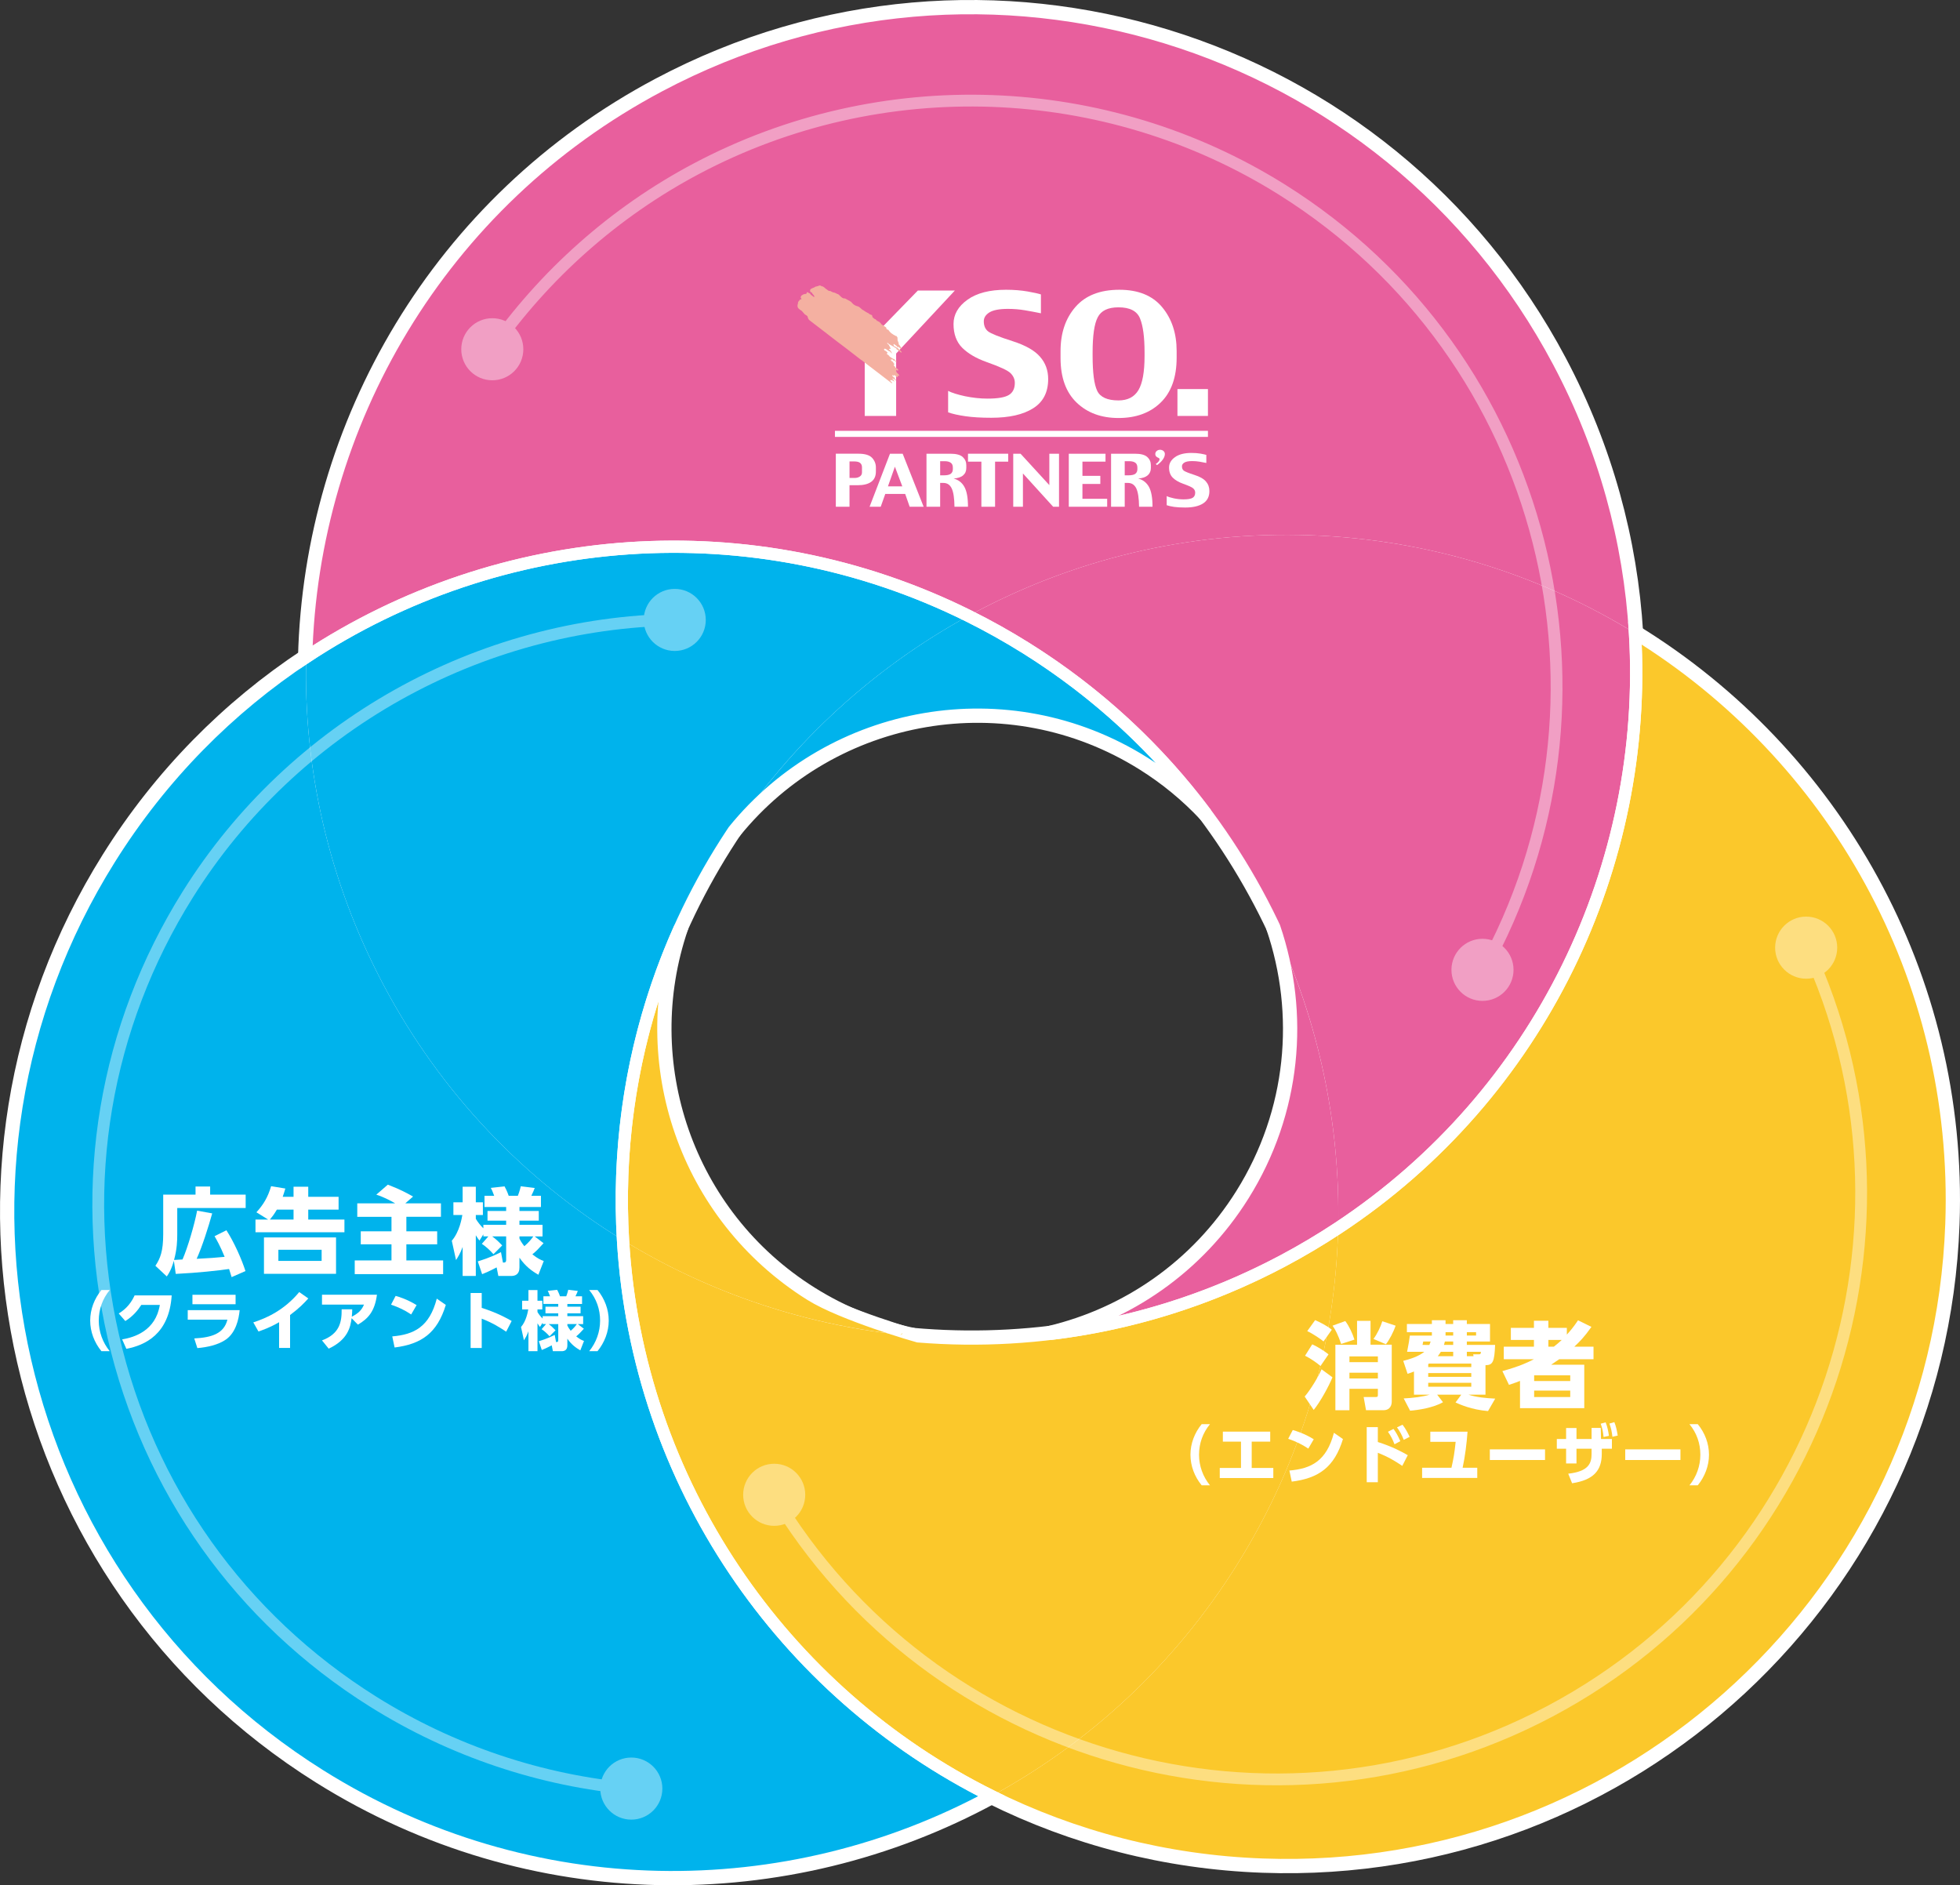 <?xml version="1.0" encoding="utf-8"?>
<!-- Generator: Adobe Illustrator 16.0.4, SVG Export Plug-In . SVG Version: 6.00 Build 0)  -->
<!DOCTYPE svg PUBLIC "-//W3C//DTD SVG 1.1//EN" "http://www.w3.org/Graphics/SVG/1.1/DTD/svg11.dtd">
<svg version="1.1" id="レイヤー_1" xmlns="http://www.w3.org/2000/svg" xmlns:xlink="http://www.w3.org/1999/xlink" x="0px"
	 y="0px" width="165.042px" height="158.726px" viewBox="0 0 165.042 158.726" enable-background="new 0 0 165.042 158.726"
	 xml:space="preserve">
<rect x="0" y="0" width="165.042" height="158.726" fill="#333333" stroke="none"/>
<g>
	<g>
		<g>
			<g>
				<g>
					<path fill="none" stroke="#FFFFFF" stroke-width="1.373" stroke-linecap="round" stroke-linejoin="round" d="M57.273,78.069
						c-2.885,6.411-4.607,13.474-4.878,20.934c-0.065,1.823-0.041,3.629,0.065,5.414c7.39,4.529,15.746,7.281,24.361,8.055
						c-2.958-0.625-5.858-1.771-8.569-3.469C57.647,102.356,53.389,89.421,57.273,78.069z"/>
					<path fill="none" stroke="#FFFFFF" stroke-width="1.373" stroke-linecap="round" stroke-linejoin="round" d="M96.323,64.206
						c1.966,1.23,3.711,2.681,5.229,4.295c-4.023-5.386-9.088-10.135-15.126-13.918c-1.596-1-3.223-1.907-4.874-2.729
						c-7.945,4.342-14.739,10.561-19.77,18.078C70.076,59.707,84.882,57.036,96.323,64.206z"/>
					<path fill="none" stroke="#FFFFFF" stroke-width="1.373" stroke-linecap="round" stroke-linejoin="round" d="M112.679,103.392
						c0.203-8.744-1.65-17.43-5.38-25.326c2.478,7.271,1.784,15.557-2.613,22.573c-3.831,6.114-9.755,10.116-16.259,11.67
						c6.66-0.796,13.288-2.808,19.569-6.137C109.619,105.312,111.178,104.382,112.679,103.392z"/>
				</g>
				<path fill="none" stroke="#FFFFFF" stroke-width="1.373" stroke-linecap="round" stroke-linejoin="round" d="M137.676,53.31
					c1.17,19.508-7.975,38.842-24.997,50.082c-0.227,9.73-2.99,19.53-8.535,28.377c-5.295,8.451-12.479,14.999-20.657,19.445
					c6.907,3.429,14.639,5.478,22.846,5.774c30.907,1.118,56.868-23.03,57.985-53.938C165.074,82.163,154.288,63.538,137.676,53.31z
					"/>
				<path fill="none" stroke="#FFFFFF" stroke-width="1.373" stroke-linecap="round" stroke-linejoin="round" d="M81.552,51.854
					c8.538-4.664,18.4-7.166,28.829-6.789c10.019,0.361,19.327,3.338,27.295,8.244c-0.465-7.752-2.557-15.532-6.432-22.842
					C116.759,3.143,82.866-7.267,55.541,7.22c-18.519,9.816-29.264,28.548-29.76,48.107C42.057,44.57,63.325,42.798,81.552,51.854z"
					/>
				<path fill="none" stroke="#FFFFFF" stroke-width="1.373" stroke-linecap="round" stroke-linejoin="round" d="M81.552,51.854
					c1.651,0.821,3.278,1.729,4.874,2.729c17.359,10.878,26.697,29.713,26.253,48.809c17.022-11.24,26.167-30.574,24.997-50.082
					c-7.968-4.906-17.276-7.883-27.295-8.244C99.953,44.688,90.09,47.19,81.552,51.854z"/>
				<path fill="none" stroke="#FFFFFF" stroke-width="1.373" stroke-linecap="round" stroke-linejoin="round" d="M52.46,104.417
					c-8.254-5.059-15.306-12.32-20.168-21.494c-4.668-8.806-6.747-18.295-6.512-27.596C19.31,59.604,13.627,65.3,9.241,72.302
					c-16.422,26.207-8.489,60.764,17.718,77.186c17.756,11.126,39.344,11.069,56.528,1.727
					C65.917,142.495,53.676,124.852,52.46,104.417z"/>
				<path fill="none" stroke="#FFFFFF" stroke-width="1.373" stroke-linecap="round" stroke-linejoin="round" d="M104.144,131.769
					c5.545-8.847,8.309-18.646,8.535-28.377c-1.501,0.99-3.061,1.92-4.683,2.78c-18.152,9.622-39.202,8.256-55.536-1.755
					c1.216,20.435,13.457,38.078,31.026,46.797C91.666,146.768,98.849,140.22,104.144,131.769z"/>
				<path fill="none" stroke="#FFFFFF" stroke-width="1.373" stroke-linecap="round" stroke-linejoin="round" d="M52.46,104.417
					c-0.106-1.785-0.131-3.591-0.065-5.414c0.741-20.479,12.391-37.987,29.157-47.148c-18.228-9.057-39.495-7.284-55.771,3.473
					c-0.235,9.301,1.844,18.79,6.512,27.596C37.155,92.097,44.207,99.358,52.46,104.417z"/>
			</g>
			<g>
				<g>
					<path fill="#FBC82B" d="M57.273,78.069c-2.885,6.411-4.607,13.474-4.878,20.934c-0.065,1.823-0.041,3.629,0.065,5.414
						c7.39,4.529,15.746,7.281,24.361,8.055c-2.958-0.625-5.858-1.771-8.569-3.469C57.647,102.356,53.389,89.421,57.273,78.069z"/>
					<path fill="#00B3EC" d="M96.323,64.206c1.966,1.23,3.711,2.681,5.229,4.295c-4.023-5.386-9.088-10.135-15.126-13.918
						c-1.596-1-3.223-1.907-4.874-2.729c-7.945,4.342-14.739,10.561-19.77,18.078C70.076,59.707,84.882,57.036,96.323,64.206z"/>
					<path fill="#E85F9D" d="M112.679,103.392c0.203-8.744-1.65-17.43-5.38-25.326c2.478,7.271,1.784,15.557-2.613,22.573
						c-3.831,6.114-9.755,10.116-16.259,11.67c6.66-0.796,13.288-2.808,19.569-6.137
						C109.619,105.312,111.178,104.382,112.679,103.392z"/>
				</g>
				<path fill="#FBC82B" d="M137.676,53.31c1.17,19.508-7.975,38.842-24.997,50.082c-0.227,9.73-2.99,19.53-8.535,28.377
					c-5.295,8.451-12.479,14.999-20.657,19.445c6.907,3.429,14.639,5.478,22.846,5.774c30.907,1.118,56.868-23.03,57.985-53.938
					C165.074,82.163,154.288,63.538,137.676,53.31z"/>
				<path fill="#E85F9D" d="M81.552,51.854c8.538-4.664,18.4-7.166,28.829-6.789c10.019,0.361,19.327,3.338,27.295,8.244
					c-0.465-7.752-2.557-15.532-6.432-22.842C116.759,3.143,82.866-7.267,55.541,7.22c-18.519,9.816-29.264,28.548-29.76,48.107
					C42.057,44.57,63.325,42.798,81.552,51.854z"/>
				<path fill="#E85F9D" d="M81.552,51.854c1.651,0.821,3.278,1.729,4.874,2.729c17.359,10.878,26.697,29.713,26.253,48.809
					c17.022-11.24,26.167-30.574,24.997-50.082c-7.968-4.906-17.276-7.883-27.295-8.244C99.953,44.688,90.09,47.19,81.552,51.854z"
					/>
				<path fill="#00B3EC" d="M52.46,104.417c-8.254-5.059-15.306-12.32-20.168-21.494c-4.668-8.806-6.747-18.295-6.512-27.596
					C19.31,59.604,13.627,65.3,9.241,72.302c-16.422,26.207-8.489,60.764,17.718,77.186c17.756,11.126,39.344,11.069,56.528,1.727
					C65.917,142.495,53.676,124.852,52.46,104.417z"/>
				<path fill="#FBC82B" d="M104.144,131.769c5.545-8.847,8.309-18.646,8.535-28.377c-1.501,0.99-3.061,1.92-4.683,2.78
					c-18.152,9.622-39.202,8.256-55.536-1.755c1.216,20.435,13.457,38.078,31.026,46.797
					C91.666,146.768,98.849,140.22,104.144,131.769z"/>
				<path fill="#00B3EC" d="M52.46,104.417c-0.106-1.785-0.131-3.591-0.065-5.414c0.741-20.479,12.391-37.987,29.157-47.148
					c-18.228-9.057-39.495-7.284-55.771,3.473c-0.235,9.301,1.844,18.79,6.512,27.596C37.155,92.097,44.207,99.358,52.46,104.417z"
					/>
			</g>
		</g>
		<g opacity="0.4">
			<g>
				<g>
					<g>
						<path fill="none" stroke="#FFFFFF" stroke-width="0.993" stroke-miterlimit="10" d="M152.091,79.64
							c11.05,23.615,1.708,52.093-21.579,64.438c-23.285,12.344-52.098,4.093-65.441-18.305"/>
						<g>
							<circle fill="#FFFFFF" cx="152.089" cy="79.786" r="2.614"/>
						</g>
						<g>
							<circle fill="#FFFFFF" cx="65.192" cy="125.851" r="2.614"/>
						</g>
					</g>
				</g>
				<g>
					<g>
						<path fill="none" stroke="#FFFFFF" stroke-width="0.993" stroke-miterlimit="10" d="M41.365,29.503
							c4.471-6.396,10.398-11.655,17.27-15.297c15.539-8.238,34.439-7.561,49.324,1.766c22.334,13.994,29.594,43.072,16.867,65.827"
							/>
						<g>
							<circle fill="#FFFFFF" cx="41.454" cy="29.405" r="2.613"/>
						</g>
						<g>
							<circle fill="#FFFFFF" cx="124.833" cy="81.654" r="2.614"/>
						</g>
					</g>
				</g>
				<g>
					<g>
						<path fill="none" stroke="#FFFFFF" stroke-width="0.993" stroke-miterlimit="10" d="M53.289,150.614
							c-7.729-0.676-15.244-3.194-21.872-7.348c-11.16-6.992-18.93-17.914-21.877-30.75C6.593,99.68,8.822,86.464,15.815,75.303
							c8.887-14.183,24.478-22.888,41.133-23.128"/>
						<g>
							<circle fill="#FFFFFF" cx="53.16" cy="150.587" r="2.614"/>
						</g>
						<g>
							<circle fill="#FFFFFF" cx="56.817" cy="52.194" r="2.613"/>
						</g>
					</g>
				</g>
			</g>
		</g>
		<g>
			<g>
				<g>
					<path fill="#FFFFFF" d="M77.289,24.46h3.116l-4.945,5.305v5.254h-2.646v-5.961L77.289,24.46z"/>
					<path fill="#FFFFFF" d="M88.262,31.916c0,1.108-0.421,1.931-1.267,2.46c-0.84,0.533-2.018,0.797-3.519,0.797
						c-0.86,0-1.582-0.043-2.174-0.129c-0.593-0.086-1.079-0.191-1.465-0.328v-1.807c0.302,0.16,0.771,0.307,1.417,0.449
						c0.641,0.131,1.275,0.203,1.897,0.203c0.875,0,1.478-0.104,1.809-0.312c0.328-0.203,0.493-0.544,0.493-1.012
						c0-0.312-0.123-0.582-0.354-0.814c-0.239-0.24-0.912-0.549-2.025-0.943c-0.885-0.314-1.565-0.719-2.054-1.204
						c-0.484-0.49-0.728-1.157-0.728-1.995c0-0.807,0.393-1.486,1.176-2.047c0.782-0.56,1.866-0.838,3.247-0.838
						c0.669,0,1.274,0.051,1.81,0.144c0.533,0.095,0.908,0.176,1.126,0.249v1.588c-0.454-0.096-0.907-0.178-1.353-0.254
						c-0.449-0.076-0.925-0.117-1.429-0.117c-0.72,0-1.24,0.102-1.553,0.295c-0.316,0.197-0.475,0.447-0.475,0.748
						c0,0.372,0.116,0.652,0.354,0.845c0.238,0.188,0.931,0.468,2.09,0.837c1.068,0.344,1.838,0.777,2.292,1.305
						C88.037,30.558,88.262,31.188,88.262,31.916z"/>
					<path fill="#FFFFFF" d="M95.863,32.845c-0.347,0.579-0.908,0.868-1.678,0.868c-0.936,0-1.537-0.269-1.794-0.806
						c-0.259-0.539-0.388-1.525-0.388-2.967v-0.25c0-1.433,0.142-2.424,0.432-2.978c0.287-0.56,0.868-0.837,1.75-0.837
						c0.956,0,1.562,0.314,1.812,0.938c0.255,0.625,0.381,1.583,0.381,2.877v0.285C96.378,31.308,96.207,32.263,95.863,32.845z
						 M99.079,29.548c0-1.488-0.411-2.717-1.223-3.69c-0.813-0.976-2.013-1.462-3.6-1.462c-1.621,0-2.854,0.48-3.692,1.441
						c-0.838,0.959-1.26,2.197-1.26,3.711v0.604c0,1.624,0.45,2.871,1.35,3.74c0.902,0.87,2.081,1.301,3.531,1.301
						c1.474,0,2.655-0.431,3.551-1.301c0.893-0.869,1.343-2.129,1.343-3.779V29.548z"/>
					<path fill="#FFFFFF" d="M101.715,35.019h-2.568v-2.262h2.568V35.019z"/>
					<path fill="#FFFFFF" d="M72.4,40.12c-0.119,0.083-0.27,0.121-0.451,0.121h-0.415v-1.393h0.355c0.248,0,0.424,0.037,0.53,0.121
						c0.107,0.082,0.164,0.208,0.164,0.373v0.43C72.583,39.925,72.523,40.04,72.4,40.12z M73.754,39.354
						c0-0.305-0.107-0.577-0.321-0.809c-0.217-0.23-0.596-0.346-1.143-0.346h-1.909v4.465h1.152v-1.812h0.689
						c0.493,0,0.875-0.094,1.138-0.285s0.394-0.479,0.394-0.863V39.354z"/>
					<path fill="#FFFFFF" d="M74.77,40.949l0.585-1.657l0.623,1.657H74.77z M76.01,38.2h-1.069l-1.718,4.465h0.938l0.383-1.077
						h1.678l0.377,1.077h1.176L76.01,38.2z"/>
					<path fill="#FFFFFF" d="M80.06,39.89c-0.119,0.086-0.309,0.13-0.582,0.13h-0.312v-1.19h0.374c0.229,0,0.4,0.042,0.52,0.131
						c0.117,0.082,0.175,0.218,0.175,0.412v0.124C80.235,39.671,80.177,39.8,80.06,39.89z M81.203,40.987
						c-0.197-0.357-0.501-0.591-0.902-0.699c0.354-0.024,0.624-0.114,0.801-0.269c0.18-0.155,0.266-0.36,0.266-0.616v-0.242
						c0-0.27-0.1-0.5-0.303-0.686S80.512,38.2,80.023,38.2h-2.008v4.465h1.151v-2.006h0.272c0.319,0,0.554,0.154,0.701,0.463
						c0.147,0.311,0.224,0.824,0.233,1.543h1.137C81.51,41.906,81.407,41.349,81.203,40.987z"/>
					<path fill="#FFFFFF" d="M84.895,38.868h-1.104v3.797h-1.154v-3.797H81.51V38.2h3.385V38.868z"/>
					<path fill="#FFFFFF" d="M89.175,42.665h-0.494l-2.545-2.803v2.803H85.32V38.2h0.616l2.423,2.643V38.2h0.816V42.665z"/>
					<path fill="#FFFFFF" d="M93.229,42.665h-3.231V38.2h3.092v0.668h-1.943v1.197h1.506v0.679h-1.506v1.251h2.083V42.665z"/>
					<path fill="#FFFFFF" d="M95.601,39.89c-0.116,0.086-0.312,0.13-0.584,0.13h-0.31v-1.19h0.376c0.226,0,0.401,0.042,0.518,0.131
						c0.116,0.082,0.172,0.218,0.172,0.412v0.124C95.773,39.671,95.717,39.8,95.601,39.89z M96.745,40.987
						c-0.202-0.357-0.502-0.591-0.902-0.699c0.353-0.024,0.62-0.114,0.8-0.269c0.178-0.155,0.266-0.36,0.266-0.616v-0.242
						c0-0.27-0.1-0.5-0.305-0.686c-0.206-0.186-0.551-0.275-1.04-0.275h-2.006v4.465h1.15v-2.006h0.269
						c0.319,0,0.555,0.154,0.706,0.463c0.146,0.311,0.224,0.824,0.233,1.543h1.132C97.047,41.906,96.947,41.349,96.745,40.987z"/>
					<path fill="#FFFFFF" d="M101.837,41.343c0,0.473-0.179,0.821-0.539,1.049c-0.36,0.227-0.858,0.338-1.502,0.338
						c-0.366,0-0.678-0.018-0.929-0.053c-0.25-0.037-0.46-0.083-0.625-0.141v-0.771c0.128,0.069,0.33,0.134,0.604,0.192
						s0.545,0.087,0.811,0.087c0.373,0,0.633-0.045,0.771-0.133c0.144-0.089,0.213-0.232,0.213-0.437
						c0-0.128-0.051-0.246-0.152-0.343c-0.102-0.104-0.389-0.232-0.863-0.402c-0.377-0.135-0.67-0.307-0.876-0.514
						c-0.208-0.209-0.31-0.495-0.31-0.855c0-0.34,0.166-0.633,0.498-0.87c0.337-0.24,0.799-0.356,1.386-0.356
						c0.285,0,0.545,0.021,0.772,0.059c0.229,0.043,0.389,0.077,0.482,0.107v0.678c-0.195-0.04-0.387-0.078-0.579-0.109
						c-0.191-0.031-0.395-0.049-0.609-0.049c-0.308,0-0.527,0.043-0.662,0.127c-0.137,0.082-0.202,0.189-0.202,0.318
						c0,0.16,0.052,0.279,0.151,0.359c0.101,0.078,0.398,0.2,0.888,0.359c0.462,0.145,0.787,0.33,0.981,0.554
						C101.741,40.763,101.837,41.028,101.837,41.343z"/>
					<path fill="#FFFFFF" d="M97.43,39.159c0.644-0.467,0.658-0.848,0.658-0.939c0-0.199-0.181-0.352-0.402-0.352
						c-0.224,0-0.405,0.156-0.405,0.352c0,0.211,0.154,0.278,0.267,0.328c0.034,0.018,0.096,0.049,0.096,0.119
						c0,0.105-0.114,0.263-0.326,0.404L97.43,39.159z"/>
					<rect x="70.306" y="36.274" fill="#FFFFFF" width="31.409" height="0.51"/>
					<path fill="#F4B0A1" d="M67.806,24.745c0.021,0.009,0.051,0.014,0.084-0.008c0.05-0.047,0.034-0.162,0.117-0.133
						c0.06,0.03,0.128,0.097,0.209,0.106c0.041,0.142,0.207,0.183,0.289,0.28c0.023,0.009,0.054,0.004,0.08-0.012
						c-0.027-0.09-0.08-0.133-0.13-0.204c-0.049-0.018-0.055-0.085-0.081-0.126c-0.088-0.047-0.184-0.072-0.158-0.215
						c0-0.055,0.041-0.09,0.085-0.117c0.132-0.079,0.255-0.092,0.374-0.186c0.078,0,0.182-0.049,0.261-0.066
						c0.144-0.092,0.224,0.066,0.349,0.052c0.092,0.054,0.197,0.14,0.277,0.22c0.119,0.043,0.184,0.197,0.343,0.159
						c0.095,0.046,0.171,0.106,0.283,0.127c0.118,0.017,0.221,0.077,0.312,0.126l0.068,0.016c0.182,0.113,0.322,0.393,0.586,0.363
						c0.111,0.047,0.187,0.107,0.293,0.16c0.096,0.029,0.146,0.109,0.237,0.125c-0.008,0.051,0.039,0.039,0.05,0.078
						c0.141,0.168,0.317,0.271,0.532,0.313c0.127,0.051,0.204,0.165,0.323,0.243c-0.003,0.065,0.066,0.027,0.091,0.06
						c0.146,0.11,0.326,0.218,0.49,0.292c0.062,0.121,0.25,0.056,0.289,0.217c-0.032,0.139,0.121,0.131,0.136,0.217
						c0.096,0.023,0.159,0.077,0.23,0.135c-0.012,0.068,0.046,0.061,0.089,0.057c0.051,0.084,0.153,0.041,0.181,0.143
						c0.092,0.008,0.083,0.14,0.159,0.154c0.12,0.088,0.264,0.168,0.384,0.275c-0.032,0.139,0.108,0.146,0.179,0.184
						c0.032,0.031,0.041,0.113,0.088,0.118c0.049,0.069,0.103,0.123,0.168,0.173c0.064,0.023,0.114,0.092,0.177,0.113
						c0.062,0.043,0.149,0.08,0.21,0.116c0.049-0.028,0.064,0.021,0.068,0.054c0.114,0.08-0.014,0.304,0.101,0.379
						c-0.061,0.106,0.12,0.092,0.027,0.208c0.02,0.083,0.105,0.102,0.128,0.188c0.042,0.033,0.063,0.111,0.098,0.143
						c0.021,0.016,0.006,0.053-0.015,0.072l-0.024,0.031c-0.021-0.012-0.049-0.039-0.049-0.076
						c-0.065,0.041-0.042-0.051-0.079-0.064c-0.082-0.043-0.197,0.023-0.205-0.111c-0.077,0.006-0.083-0.096-0.154-0.096
						l-0.083-0.068c-0.06,0.031-0.03,0.094-0.014,0.125c0.041,0.123,0.188,0.089,0.251,0.19c0.12,0,0.133,0.154,0.245,0.167
						c0.056,0.062,0.104,0.144,0.177,0.202l-0.011,0.028c-0.073,0.023-0.104-0.043-0.148-0.068
						c-0.052-0.086-0.196-0.113-0.233-0.186c-0.075,0.023-0.03-0.074-0.071-0.091c-0.195-0.118-0.397-0.247-0.595-0.348
						c-0.041-0.005-0.038,0-0.052-0.042c-0.021-0.047-0.069-0.058-0.11-0.064c-0.027,0.057,0.026,0.035,0.031,0.076
						c0.078,0.049,0.131,0.113,0.157,0.201c0.065,0.036,0.038,0.156,0.111,0.197c-0.039,0.053-0.138-0.021-0.161,0.069
						c0.083,0.034,0.154,0.118,0.201,0.2c-0.008,0.063,0.085,0.076,0.053,0.141c-0.042-0.066-0.125-0.086-0.156-0.164
						c-0.152-0.031-0.245-0.156-0.376-0.221c-0.041,0.004-0.084-0.049-0.128,0.021c-0.015,0.082,0.047,0.117,0.102,0.141
						c0.068-0.008,0.103,0.102,0.18,0.119c0.016,0.057-0.069,0.122-0.031,0.178c0.047,0.036,0.103,0.023,0.117,0.09
						c0.074-0.012,0.069,0.072,0.104,0.106c0.137,0.059,0.231,0.19,0.393,0.212c0.042,0.043,0.039,0.156,0.135,0.119
						c0.022,0.031,0.062,0.068,0.037,0.117c-0.096,0.038-0.045-0.086-0.093-0.109c-0.107,0.049-0.155-0.021-0.194-0.083
						c-0.046-0.032-0.129-0.008-0.18-0.015c-0.016,0.061,0.061,0.109,0.092,0.146c0.053,0.024,0.126,0.075,0.128,0.152
						c0.058,0.021,0.054,0.082,0.079,0.126l-0.045,0.024c-0.038,0.132,0.105,0.081,0.102,0.18c0.059,0.112,0.197,0.104,0.253,0.214
						l0.011,0.07c-0.088,0.096-0.082-0.086-0.168-0.02c-0.043,0.263,0.226,0.265,0.262,0.48c-0.009,0.018-0.04,0.029-0.043,0.012
						c-0.025-0.006-0.039-0.059-0.078-0.021c-0.049,0.053,0.039,0.118-0.049,0.131c-0.033-0.068-0.166-0.037-0.15-0.139
						l-0.103-0.046c-0.025,0.036-0.023,0.093-0.072,0.067c-0.002-0.037-0.037-0.094-0.092-0.035
						c-0.012,0.089,0.092,0.081,0.109,0.163c0.141-0.036,0.043,0.191,0.161,0.175c0.01,0.044,0.071,0.029,0.048,0.088
						c-0.085,0.006-0.091-0.107-0.175-0.103c-0.068,0.031-0.062-0.171-0.126-0.025c-0.01,0.057,0.066,0.04,0.078,0.075l0.079,0.127
						l-0.013,0.012c-0.103-0.061-0.189-0.157-0.343-0.107c0.005,0.105,0.114,0.118,0.159,0.209l-0.018,0.052l-2.524-1.934
						l0.004-0.021l-0.035,0.009l-1.283-0.992c-0.518-0.379-1.078-0.824-1.597-1.221l-1.475-1.133
						c-0.104-0.061-0.167-0.207-0.19-0.351c-0.094-0.115-0.262-0.138-0.326-0.282c-0.088-0.059-0.116-0.167-0.215-0.208
						c-0.161-0.116-0.346-0.202-0.297-0.485c0.06-0.1-0.008-0.193,0.094-0.297c0-0.021,0.022-0.033,0.032-0.053l0.057-0.014
						c0-0.037-0.004-0.072,0.046-0.102c0.032-0.003,0.039,0.046,0.075,0.024c0.062-0.103-0.105-0.128-0.019-0.252
						c0.023-0.11,0.133-0.116,0.198-0.179L67.806,24.745z"/>
				</g>
			</g>
			<g>
				<g>
					<path fill="#FFFFFF" d="M112.201,115.961c-0.333,0.802-1.023,2.056-1.579,2.745l-0.762-1.126
						c0.484-0.556,1.159-1.675,1.421-2.294L112.201,115.961z M110.495,113.185c0.492,0.214,1.087,0.61,1.373,0.841l-0.675,0.983
						c-0.349-0.301-0.841-0.635-1.301-0.865L110.495,113.185z M110.741,111.146c0.381,0.158,1.04,0.499,1.404,0.809l-0.698,0.984
						c-0.166-0.151-0.912-0.667-1.372-0.865L110.741,111.146z M113.28,111.224c0.31,0.405,0.619,1.056,0.77,1.563l-1.118,0.365
						c-0.254-0.746-0.477-1.19-0.723-1.539L113.28,111.224z M115.407,113.216h1.785v4.793c0,0.229-0.087,0.722-0.714,0.722h-1.452
						l-0.198-1.11h1.008c0.182,0,0.189-0.049,0.189-0.207v-0.484h-2.396v1.802h-1.183v-5.515h1.825v-2.008h1.135V113.216z
						 M113.629,114.2v0.483h2.396V114.2H113.629z M113.629,115.572v0.484h2.396v-0.484H113.629z M117.517,111.613
						c-0.175,0.531-0.539,1.222-0.817,1.563l-1.047-0.445c0.325-0.436,0.61-1.047,0.745-1.491L117.517,111.613z"/>
					<path fill="#FFFFFF" d="M125.087,117.421h-1.437c0.651,0.215,1.452,0.294,2.254,0.334l-0.604,1.047
						c-1.388-0.111-2.364-0.556-2.737-0.723l0.484-0.658h-2.031l0.492,0.635c-0.786,0.461-2.095,0.667-2.77,0.715l-0.539-1.032
						c0.729-0.031,1.626-0.143,2.182-0.317h-1.317v-1.951c-0.158,0.07-0.262,0.103-0.539,0.197l-0.365-1.094
						c0.968-0.238,1.499-0.532,1.77-0.762h-1.444c0.143-0.715,0.183-0.992,0.23-1.365h1.856v-0.285h-2.103v-0.691h2.103v-0.316h1.15
						v0.316h0.643v-0.316h1.15v0.316h1.952v1.477h-1.952v0.285h2.381c-0.056,1.42-0.19,1.706-0.81,1.706V117.421z M120.359,113.239
						c0.039-0.087,0.062-0.15,0.11-0.293h-0.627c-0.008,0.047-0.031,0.174-0.056,0.285L120.359,113.239z M120.327,114.803
						l-0.063,0.048v0.246h3.626v-0.294H120.327z M123.889,115.604h-3.626v0.316h3.626V115.604z M123.889,116.421h-3.626v0.334h3.626
						V116.421z M122.366,114.184v-0.372h-1.039c-0.111,0.182-0.19,0.285-0.262,0.372H122.366z M122.366,112.946h-0.698
						c-0.016,0.079-0.031,0.127-0.079,0.285h0.777V112.946z M121.723,112.446h0.643v-0.285h-0.643V112.446z M123.516,112.446h0.778
						v-0.285h-0.778V112.446z M124.08,114.184l-0.031-0.158h0.444c0.166,0,0.198-0.024,0.206-0.214h-1.183v0.372H124.08z"/>
					<path fill="#FFFFFF" d="M134.007,111.716c-0.603,0.857-1.008,1.262-1.443,1.666h1.618v1.056h-2.888
						c-0.271,0.19-0.445,0.31-0.675,0.46h2.785v3.658h-5.411v-2.293c-0.263,0.104-0.421,0.166-0.929,0.333l-0.556-1.158
						c1.508-0.421,2.119-0.729,2.658-1h-2.539v-1.056h2.539v-0.57h-1.944v-1.016h1.944V111.2h1.214v0.596h1.556v0.57
						c0.317-0.349,0.547-0.618,0.943-1.205L134.007,111.716z M132.222,115.794h-3.039v0.477h3.039V115.794z M132.222,117.08h-3.039
						v0.54h3.039V117.08z M130.841,113.382c0.286-0.222,0.437-0.356,0.667-0.57h-1.127v0.57H130.841z"/>
					<path fill="#FFFFFF" d="M101.187,125.054c-0.598-0.729-0.945-1.636-0.945-2.575c0-0.94,0.348-1.847,0.945-2.575h0.7
						c-0.608,0.738-0.918,1.613-0.923,2.575c0,0.939,0.331,1.853,0.923,2.575H101.187z"/>
					<path fill="#FFFFFF" d="M105.4,123.592h1.819v0.848h-4.509v-0.848h1.787v-2.216h-1.526v-0.842h3.987v0.842H105.4V123.592z"/>
					<path fill="#FFFFFF" d="M110.167,121.962c-0.549-0.363-1.021-0.592-1.695-0.825l0.386-0.739
						c0.299,0.088,0.973,0.288,1.766,0.777L110.167,121.962z M108.575,123.81c1.825-0.158,3.124-0.788,3.748-3.178l0.761,0.526
						c-0.728,2.385-2.059,3.303-4.313,3.585L108.575,123.81z"/>
					<path fill="#FFFFFF" d="M118.079,123.418c-0.587-0.396-1.179-0.761-2.059-1.103v2.477h-0.935v-4.639h0.935v1.255
						c1.26,0.401,2.059,0.842,2.521,1.108L118.079,123.418z M117.339,120.306c0.212,0.277,0.364,0.559,0.576,1.031l-0.489,0.262
						c-0.168-0.43-0.31-0.701-0.554-1.055L117.339,120.306z M118.1,119.952c0.261,0.332,0.451,0.701,0.598,1.021l-0.494,0.25
						c-0.18-0.435-0.288-0.652-0.57-1.049L118.1,119.952z"/>
					<path fill="#FFFFFF" d="M124.393,123.575v0.858h-4.644v-0.858h2.471c0.18-0.804,0.256-1.238,0.354-2.184h-2.135v-0.853h3.135
						c-0.065,0.935-0.207,2.097-0.413,3.036H124.393z"/>
					<path fill="#FFFFFF" d="M130.1,122.027v0.896h-4.649v-0.896H130.1z"/>
					<path fill="#FFFFFF" d="M132.749,123.212h-0.875v-1.238h-0.782v-0.82h0.782v-0.924h0.875v0.924h1.271v-0.935h0.771l0.022,0.935
						h0.918v0.82h-0.854v0.439c0,1.396-0.7,2.194-2.498,2.467l-0.326-0.805c1.711-0.189,1.966-0.875,1.966-1.662v-0.439h-1.271
						V123.212z M135.204,119.751c0.152,0.392,0.212,0.695,0.277,1.136l-0.451,0.098c-0.049-0.462-0.098-0.712-0.244-1.119
						L135.204,119.751z M135.937,119.735c0.152,0.396,0.201,0.635,0.282,1.129l-0.445,0.104c-0.054-0.461-0.108-0.706-0.255-1.113
						L135.937,119.735z"/>
					<path fill="#FFFFFF" d="M141.502,122.027v0.896h-4.649v-0.896H141.502z"/>
					<path fill="#FFFFFF" d="M142.26,125.054c0.592-0.723,0.918-1.636,0.918-2.575c0-0.962-0.31-1.837-0.918-2.575h0.701
						c0.598,0.729,0.945,1.635,0.945,2.575c0,0.939-0.354,1.847-0.945,2.575H142.26z"/>
				</g>
			</g>
			<g>
				<g>
					<path fill="#FFFFFF" d="M19.504,107.524c-0.111-0.373-0.143-0.469-0.214-0.683c-0.952,0.135-2.563,0.317-4.491,0.413
						l-0.159-1.104c-0.229,0.793-0.443,1.096-0.595,1.317l-0.96-0.896c0.412-0.619,0.658-1.229,0.658-2.675v-3.316h2.722v-0.682
						h1.23v0.682h2.991v1.127h-5.761v2.229c0,0.5-0.016,1.222-0.27,2.143c0.127-0.008,0.183-0.008,0.714-0.04
						c0.437-1,1.008-2.943,1.229-4.109l1.27,0.229c-0.317,1.143-0.849,2.817-1.309,3.825c1.206-0.064,1.555-0.088,2.356-0.167
						c-0.389-0.952-0.675-1.437-0.85-1.737l1-0.5c0.65,1.008,1.277,2.42,1.604,3.436L19.504,107.524z"/>
					<path fill="#FFFFFF" d="M24.718,100.764v-0.849h1.238v0.849h2.555v1.079h-2.555v0.834h3.047v1.07h-7.49v-1.07h1.062
						l-0.983-0.611c0.571-0.627,0.96-1.246,1.237-2.198l1.198,0.198c-0.095,0.326-0.143,0.469-0.222,0.698H24.718z M28.296,107.247
						h-6.069v-3.063h6.069V107.247z M23.314,101.843c-0.262,0.437-0.365,0.563-0.587,0.834h1.991v-0.834H23.314z M27.083,105.224
						h-3.642v0.936h3.642V105.224z"/>
					<path fill="#FFFFFF" d="M33.273,101.312c-0.254-0.15-0.928-0.523-1.586-0.73l0.968-0.841c0.991,0.373,1.65,0.729,2.126,1
						l-0.65,0.571h2.999v1.135h-2.912v1.222h2.595v1.095h-2.595v1.357h3.095v1.15H29.87v-1.15h3.095v-1.357h-2.587v-1.095h2.587
						v-1.222h-2.881v-1.135H33.273z"/>
					<path fill="#FFFFFF" d="M41.122,104.097h-0.421v-0.175l-0.325,0.523c-0.103-0.118-0.127-0.15-0.31-0.444v3.428h-1.11v-2.443
						c-0.198,0.555-0.405,0.865-0.556,1.103l-0.357-1.626c0.659-0.762,0.842-1.912,0.889-2.166h-0.754v-1.072h0.778v-1.309h1.11
						v1.309h0.596v1.072h-0.596v0.316c0.135,0.246,0.421,0.604,0.635,0.802v-0.294h1.92v-0.349h-1.57v-0.817h1.57v-0.333h-1.824
						v-0.944h0.817c-0.159-0.437-0.223-0.556-0.286-0.666l1.158-0.127c0.215,0.396,0.317,0.697,0.35,0.793h0.77
						c0.031-0.08,0.15-0.373,0.246-0.802l1.174,0.144c-0.039,0.11-0.135,0.364-0.285,0.658h0.81v0.944h-1.81v0.333h1.627v0.817
						H43.74v0.349h1.944v0.977h-0.659l0.746,0.571c-0.484,0.531-0.579,0.635-0.944,0.937c0.469,0.373,0.706,0.468,0.96,0.562
						l-0.452,1.158c-0.563-0.324-1.079-0.697-1.595-1.436v0.825c0,0.61-0.396,0.714-0.698,0.714h-1.079l-0.143-0.722
						c-0.69,0.364-1.023,0.491-1.222,0.571l-0.365-1.079c0.229-0.071,1.031-0.302,1.952-0.778l0.166,0.881
						c0.151,0,0.27,0,0.27-0.229v-1.976h-1.174c0.333,0.246,0.523,0.428,0.841,0.762l-0.737,0.738
						c-0.254-0.303-0.667-0.675-0.977-0.873L41.122,104.097z M43.74,104.271c0.063,0.151,0.198,0.381,0.413,0.651
						c0.396-0.341,0.579-0.579,0.753-0.825H43.74V104.271z"/>
					<path fill="#FFFFFF" d="M8.54,113.76c-0.598-0.728-0.945-1.636-0.945-2.575s0.348-1.847,0.945-2.574h0.7
						c-0.608,0.738-0.918,1.613-0.923,2.574c0,0.939,0.331,1.853,0.923,2.575H8.54z"/>
					<path fill="#FFFFFF" d="M10.286,112.766c1.032-0.169,2.819-0.728,3.173-2.901h-1.56c-0.31,0.479-0.711,0.962-1.347,1.358
						l-0.555-0.636c0.669-0.407,1.065-0.929,1.337-1.521h3.123c-0.212,3.286-2.265,4.198-3.818,4.497L10.286,112.766z"/>
					<path fill="#FFFFFF" d="M20.181,110.305c-0.076,0.799-0.337,1.891-1.146,2.466c-0.641,0.457-1.619,0.668-2.417,0.729
						l-0.261-0.814c1.482-0.076,2.504-0.408,2.792-1.581h-3.341v-0.799H20.181z M19.838,109.012v0.794h-3.634v-0.794H19.838z"/>
					<path fill="#FFFFFF" d="M24.426,113.488h-0.924v-2.167c-0.814,0.472-1.423,0.673-1.738,0.781l-0.435-0.766
						c1.125-0.363,2.607-1.032,3.868-2.553l0.766,0.537c-0.369,0.408-0.766,0.82-1.537,1.396V113.488z"/>
					<path fill="#FFFFFF" d="M27.113,112.853c1.499-0.56,1.667-1.559,1.656-2.618h0.891c-0.005,0.223-0.011,0.364-0.037,0.624
						c0.548-0.287,0.831-0.549,1.026-1.021h-3.536v-0.831h4.628c-0.185,1.396-0.733,2.01-1.603,2.52l-0.532-0.543
						c-0.093,0.744-0.315,1.814-1.929,2.564L27.113,112.853z"/>
					<path fill="#FFFFFF" d="M34.623,110.669c-0.549-0.364-1.021-0.592-1.695-0.826l0.386-0.738
						c0.299,0.087,0.973,0.287,1.766,0.776L34.623,110.669z M33.031,112.516c1.825-0.157,3.124-0.788,3.748-3.178l0.761,0.526
						c-0.728,2.385-2.059,3.303-4.313,3.586L33.031,112.516z"/>
					<path fill="#FFFFFF" d="M42.622,112.119c-0.527-0.353-1.157-0.749-2.059-1.097v2.471h-0.935v-4.633h0.935v1.254
						c1.319,0.419,2.146,0.886,2.521,1.104L42.622,112.119z"/>
					<path fill="#FFFFFF" d="M45.981,111.478h-0.287v-0.119l-0.223,0.359c-0.071-0.082-0.087-0.104-0.212-0.305v2.347h-0.761v-1.673
						c-0.136,0.38-0.277,0.592-0.38,0.755l-0.245-1.114c0.451-0.521,0.576-1.309,0.608-1.482h-0.516v-0.733h0.532v-0.896h0.761
						v0.896h0.407v0.733h-0.407v0.217c0.092,0.169,0.287,0.413,0.435,0.549v-0.201h1.314v-0.238h-1.076v-0.56h1.076v-0.229h-1.25
						v-0.646h0.56c-0.108-0.299-0.151-0.38-0.195-0.456l0.793-0.087c0.146,0.271,0.218,0.478,0.239,0.543h0.526
						c0.022-0.054,0.104-0.255,0.169-0.548l0.804,0.098c-0.027,0.076-0.092,0.25-0.195,0.45h0.554v0.646h-1.238v0.229h1.113v0.56
						h-1.113v0.238h1.331v0.668h-0.451l0.511,0.392c-0.331,0.364-0.396,0.435-0.646,0.642c0.32,0.255,0.483,0.32,0.657,0.385
						l-0.31,0.793c-0.386-0.223-0.738-0.478-1.092-0.982v0.564c0,0.418-0.271,0.489-0.478,0.489h-0.739l-0.098-0.495
						c-0.473,0.25-0.701,0.338-0.837,0.392l-0.25-0.739c0.158-0.049,0.707-0.205,1.337-0.531l0.114,0.603
						c0.103,0,0.185,0,0.185-0.157v-1.354h-0.804c0.228,0.169,0.358,0.294,0.575,0.521l-0.505,0.506
						c-0.174-0.207-0.456-0.462-0.668-0.598L45.981,111.478z M47.774,111.598c0.044,0.103,0.136,0.261,0.282,0.445
						c0.271-0.233,0.396-0.396,0.517-0.565h-0.799V111.598z"/>
					<path fill="#FFFFFF" d="M49.613,113.76c0.592-0.723,0.918-1.636,0.918-2.575c0-0.961-0.31-1.836-0.918-2.574h0.701
						c0.598,0.728,0.945,1.635,0.945,2.574s-0.354,1.848-0.945,2.575H49.613z"/>
				</g>
			</g>
		</g>
	</g>
	<g>
		<path fill="none" stroke="#FFFFFF" stroke-width="1.03" stroke-miterlimit="10" d="M107.299,78.065
			c2.478,7.271,1.784,15.557-2.613,22.573c-3.831,6.114-9.755,10.116-16.259,11.67c6.66-0.796,13.288-2.808,19.569-6.137
			c1.621-0.86,3.182-1.79,4.683-2.78c17.022-11.24,26.167-30.574,24.997-50.082c-0.465-7.752-2.557-15.532-6.432-22.842
			C116.759,3.143,82.866-7.267,55.541,7.22c-18.519,9.816-29.264,28.548-29.76,48.107c16.276-10.757,37.544-12.529,55.771-3.473
			c1.651,0.821,3.278,1.729,4.874,2.729c9.295,5.824,16.286,13.931,20.71,23.137L107.299,78.065z"/>
		<path fill="none" stroke="#FFFFFF" stroke-width="1.03" stroke-miterlimit="10" d="M68.252,109.003
			c-10.605-6.646-14.863-19.582-10.979-30.934c-2.885,6.411-4.607,13.474-4.878,20.934c-0.065,1.823-0.041,3.629,0.065,5.414
			c1.216,20.435,13.457,38.078,31.026,46.797c6.907,3.429,14.639,5.478,22.846,5.774c30.907,1.118,56.868-23.03,57.985-53.938
			c0.756-20.888-10.03-39.513-26.642-49.741c1.17,19.508-7.975,38.842-24.997,50.082c-1.501,0.99-3.062,1.92-4.683,2.78
			c-9.789,5.188-20.419,7.179-30.698,6.343C77.298,112.515,70.963,110.701,68.252,109.003z"/>
		<path fill="none" stroke="#FFFFFF" stroke-width="1.03" stroke-miterlimit="10" d="M86.426,54.583
			c-1.596-1-3.223-1.907-4.874-2.729c-18.228-9.057-39.495-7.284-55.771,3.473C19.31,59.604,13.627,65.3,9.24,72.302
			c-16.421,26.207-8.488,60.764,17.719,77.186c17.756,11.126,39.344,11.069,56.528,1.727c-17.569-8.719-29.811-26.362-31.026-46.797
			c-0.106-1.785-0.131-3.591-0.065-5.414c0.386-10.663,3.732-20.518,9.215-28.811c0.058-0.087,0.114-0.174,0.173-0.26
			c8.293-10.226,23.1-12.896,34.54-5.727c1.966,1.23,3.711,2.68,5.229,4.295C97.529,63.115,92.464,58.366,86.426,54.583z"/>
	</g>
</g>
</svg>

